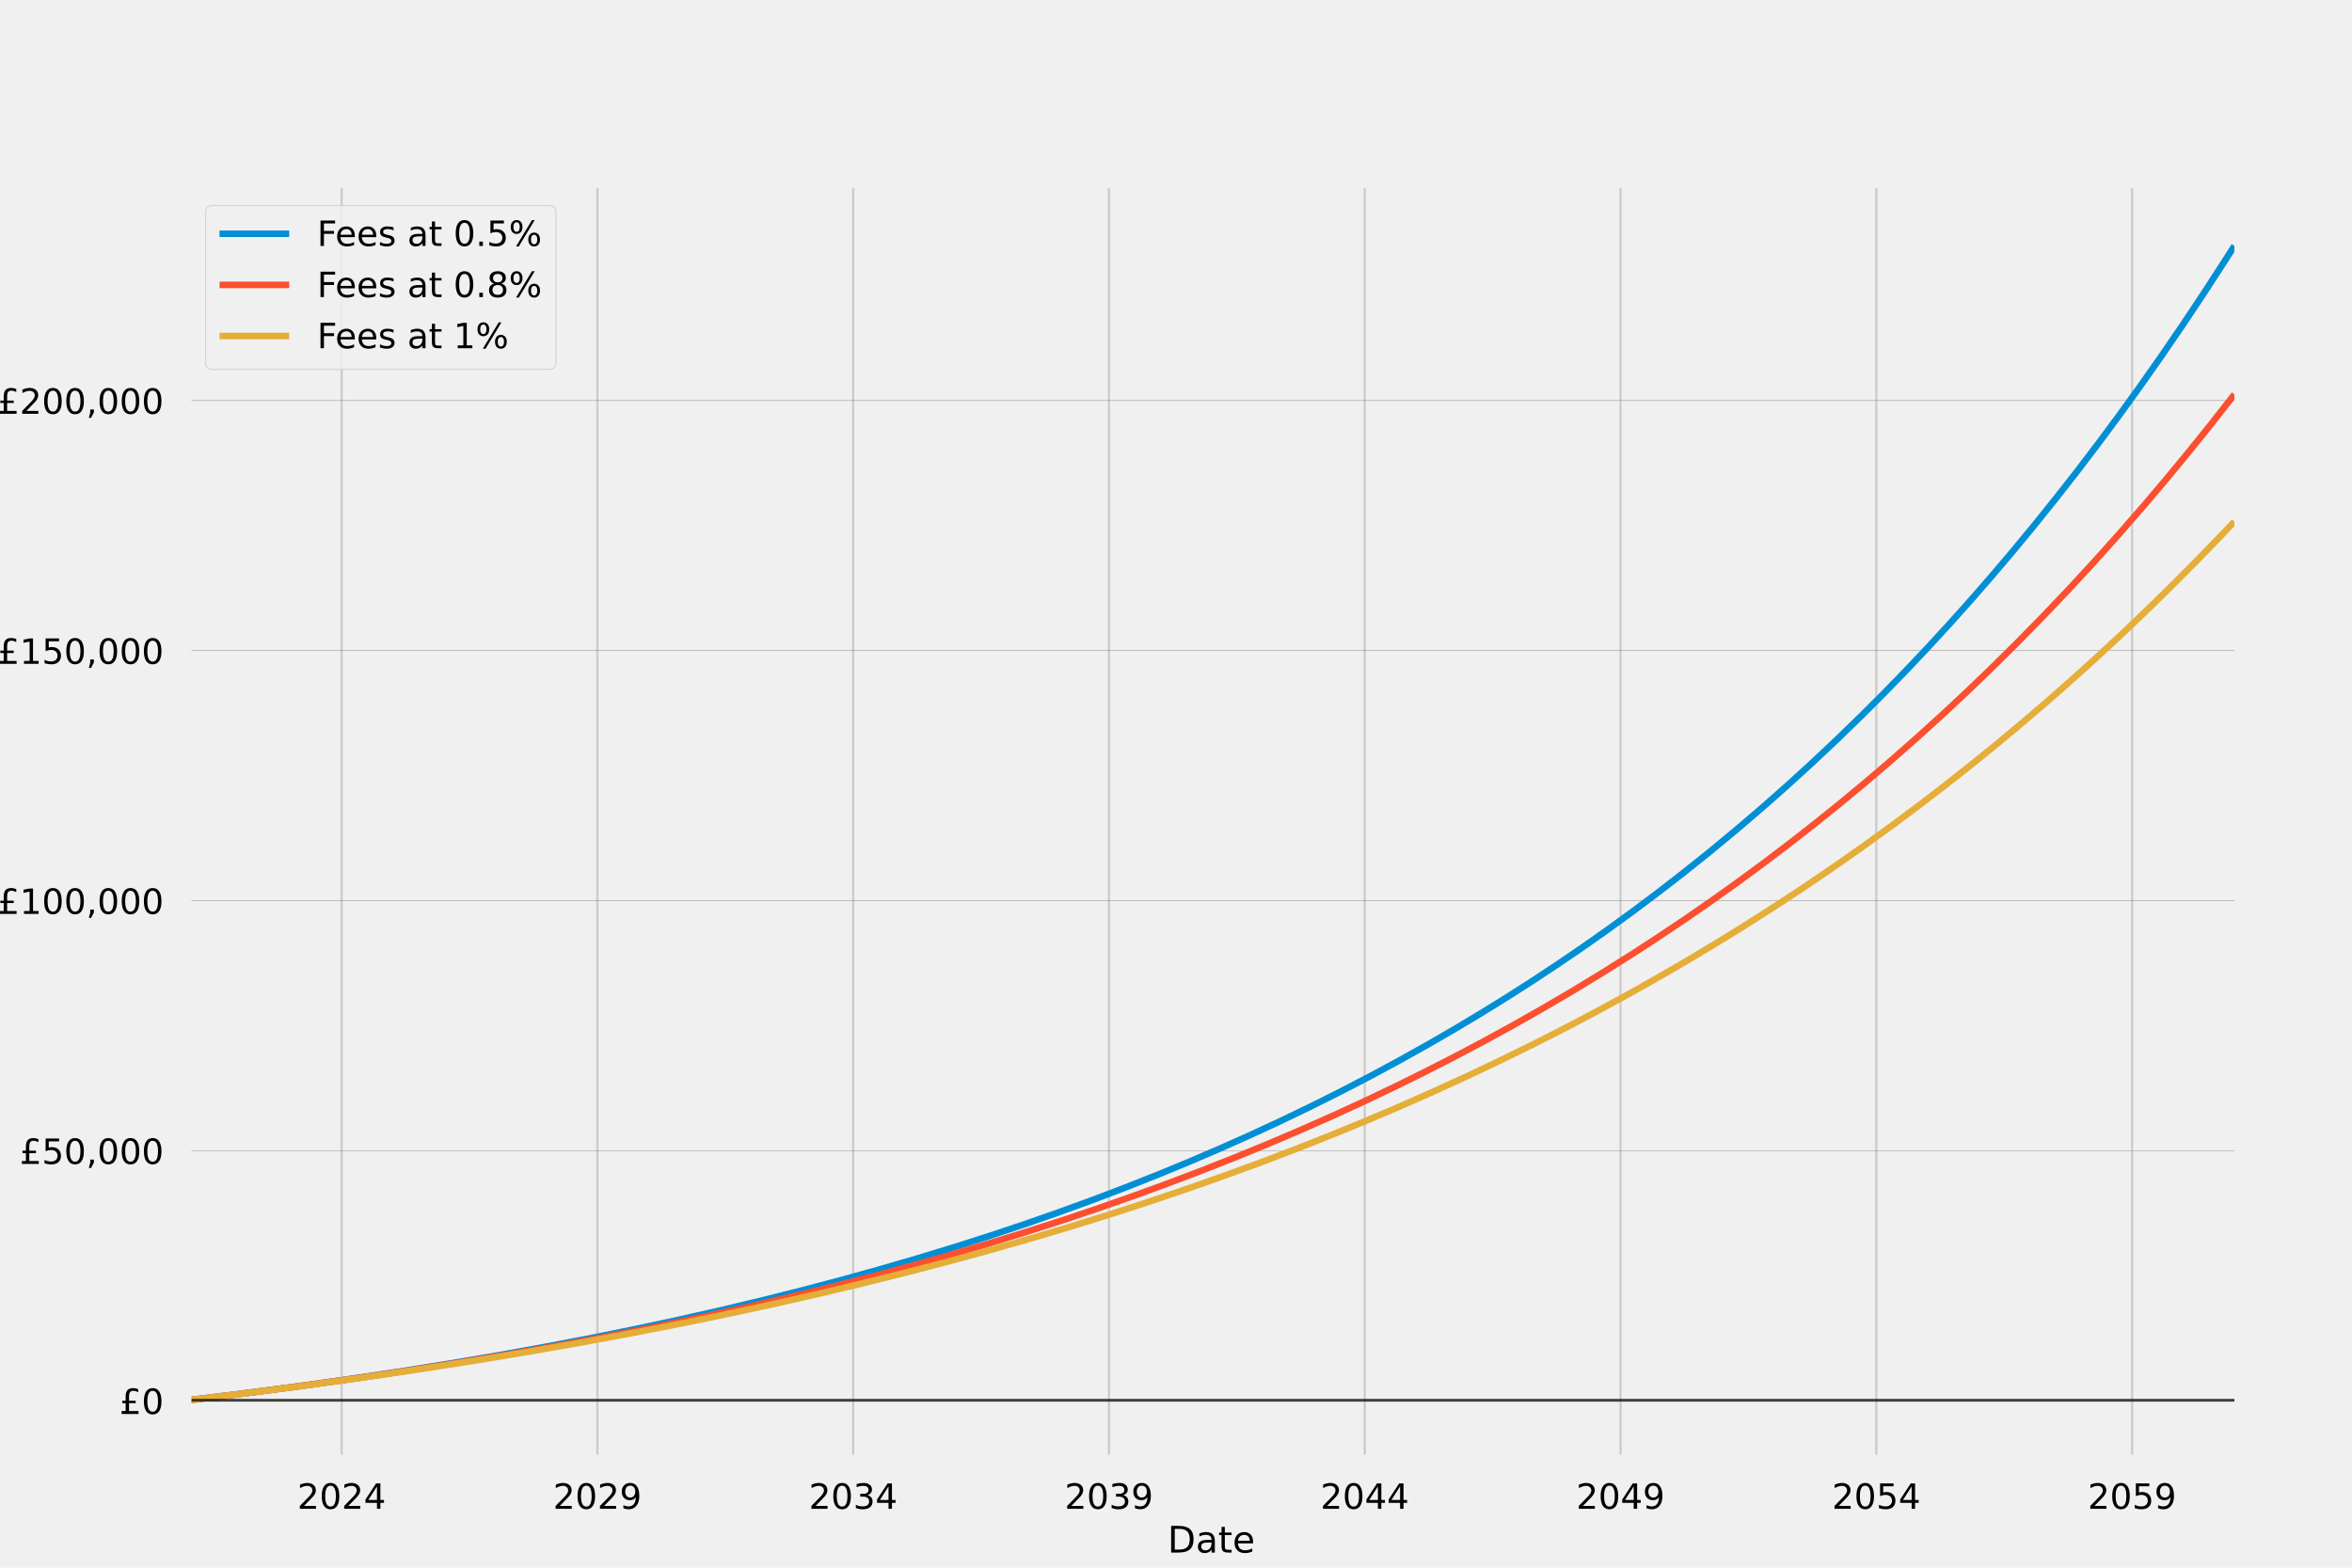 <?xml version="1.0" encoding="utf-8" standalone="no"?>
<!DOCTYPE svg PUBLIC "-//W3C//DTD SVG 1.1//EN"
  "http://www.w3.org/Graphics/SVG/1.1/DTD/svg11.dtd">
<!-- Created with matplotlib (https://matplotlib.org/) -->
<svg height="720pt" version="1.1" viewBox="0 0 1080 720" width="1080pt" xmlns="http://www.w3.org/2000/svg" xmlns:xlink="http://www.w3.org/1999/xlink">
 <defs>
  <style type="text/css">*{stroke-linecap:butt;stroke-linejoin:round;}</style>
 </defs>
 <g id="figure_1">
  <g id="patch_1">
   <path d="M 0 720 
L 1080 720 
L 1080 0 
L 0 0 
z
" style="fill:#f0f0f0;"/>
  </g>
  <g id="axes_1">
   <g id="patch_2">
    <path d="M 86.4 669.6 
L 1026 669.6 
L 1026 86.4 
L 86.4 86.4 
z
" style="fill:#f0f0f0;"/>
   </g>
   <g id="matplotlib.axis_1">
    <g id="xtick_1">
     <g id="line2d_1">
      <path clip-path="url(#pf864009aa3)" d="M 156.87 669.6 
L 156.87 86.4 
" style="fill:none;stroke:#cbcbcb;"/>
     </g>
     <g id="line2d_2"/>
     <g id="text_1">
      <!-- 2024 -->
      <g transform="translate(136.51 692.957)scale(0.16 -0.16)">
       <defs>
        <path d="M 19.188 8.297 
L 53.609 8.297 
L 53.609 0 
L 7.328 0 
L 7.328 8.297 
Q 12.938 14.109 22.625 23.891 
Q 32.328 33.688 34.812 36.531 
Q 39.547 41.844 41.422 45.531 
Q 43.312 49.219 43.312 52.781 
Q 43.312 58.594 39.234 62.25 
Q 35.156 65.922 28.609 65.922 
Q 23.969 65.922 18.812 64.312 
Q 13.672 62.703 7.812 59.422 
L 7.812 69.391 
Q 13.766 71.781 18.938 73 
Q 24.125 74.219 28.422 74.219 
Q 39.75 74.219 46.484 68.547 
Q 53.219 62.891 53.219 53.422 
Q 53.219 48.922 51.531 44.891 
Q 49.859 40.875 45.406 35.406 
Q 44.188 33.984 37.641 27.219 
Q 31.109 20.453 19.188 8.297 
z
" id="DejaVuSans-50"/>
        <path d="M 31.781 66.406 
Q 24.172 66.406 20.328 58.906 
Q 16.5 51.422 16.5 36.375 
Q 16.5 21.391 20.328 13.891 
Q 24.172 6.391 31.781 6.391 
Q 39.453 6.391 43.281 13.891 
Q 47.125 21.391 47.125 36.375 
Q 47.125 51.422 43.281 58.906 
Q 39.453 66.406 31.781 66.406 
z
M 31.781 74.219 
Q 44.047 74.219 50.516 64.516 
Q 56.984 54.828 56.984 36.375 
Q 56.984 17.969 50.516 8.266 
Q 44.047 -1.422 31.781 -1.422 
Q 19.531 -1.422 13.062 8.266 
Q 6.594 17.969 6.594 36.375 
Q 6.594 54.828 13.062 64.516 
Q 19.531 74.219 31.781 74.219 
z
" id="DejaVuSans-48"/>
        <path d="M 37.797 64.312 
L 12.891 25.391 
L 37.797 25.391 
z
M 35.203 72.906 
L 47.609 72.906 
L 47.609 25.391 
L 58.016 25.391 
L 58.016 17.188 
L 47.609 17.188 
L 47.609 0 
L 37.797 0 
L 37.797 17.188 
L 4.891 17.188 
L 4.891 26.703 
z
" id="DejaVuSans-52"/>
       </defs>
       <use xlink:href="#DejaVuSans-50"/>
       <use x="63.623" xlink:href="#DejaVuSans-48"/>
       <use x="127.246" xlink:href="#DejaVuSans-50"/>
       <use x="190.869" xlink:href="#DejaVuSans-52"/>
      </g>
     </g>
    </g>
    <g id="xtick_2">
     <g id="line2d_3">
      <path clip-path="url(#pf864009aa3)" d="M 274.32 669.6 
L 274.32 86.4 
" style="fill:none;stroke:#cbcbcb;"/>
     </g>
     <g id="line2d_4"/>
     <g id="text_2">
      <!-- 2029 -->
      <g transform="translate(253.96 692.957)scale(0.16 -0.16)">
       <defs>
        <path d="M 10.984 1.516 
L 10.984 10.5 
Q 14.703 8.734 18.5 7.812 
Q 22.312 6.891 25.984 6.891 
Q 35.75 6.891 40.891 13.453 
Q 46.047 20.016 46.781 33.406 
Q 43.953 29.203 39.594 26.953 
Q 35.25 24.703 29.984 24.703 
Q 19.047 24.703 12.672 31.312 
Q 6.297 37.938 6.297 49.422 
Q 6.297 60.641 12.938 67.422 
Q 19.578 74.219 30.609 74.219 
Q 43.266 74.219 49.922 64.516 
Q 56.594 54.828 56.594 36.375 
Q 56.594 19.141 48.406 8.859 
Q 40.234 -1.422 26.422 -1.422 
Q 22.703 -1.422 18.891 -0.688 
Q 15.094 0.047 10.984 1.516 
z
M 30.609 32.422 
Q 37.25 32.422 41.125 36.953 
Q 45.016 41.5 45.016 49.422 
Q 45.016 57.281 41.125 61.844 
Q 37.25 66.406 30.609 66.406 
Q 23.969 66.406 20.094 61.844 
Q 16.219 57.281 16.219 49.422 
Q 16.219 41.5 20.094 36.953 
Q 23.969 32.422 30.609 32.422 
z
" id="DejaVuSans-57"/>
       </defs>
       <use xlink:href="#DejaVuSans-50"/>
       <use x="63.623" xlink:href="#DejaVuSans-48"/>
       <use x="127.246" xlink:href="#DejaVuSans-50"/>
       <use x="190.869" xlink:href="#DejaVuSans-57"/>
      </g>
     </g>
    </g>
    <g id="xtick_3">
     <g id="line2d_5">
      <path clip-path="url(#pf864009aa3)" d="M 391.77 669.6 
L 391.77 86.4 
" style="fill:none;stroke:#cbcbcb;"/>
     </g>
     <g id="line2d_6"/>
     <g id="text_3">
      <!-- 2034 -->
      <g transform="translate(371.41 692.957)scale(0.16 -0.16)">
       <defs>
        <path d="M 40.578 39.312 
Q 47.656 37.797 51.625 33 
Q 55.609 28.219 55.609 21.188 
Q 55.609 10.406 48.188 4.484 
Q 40.766 -1.422 27.094 -1.422 
Q 22.516 -1.422 17.656 -0.516 
Q 12.797 0.391 7.625 2.203 
L 7.625 11.719 
Q 11.719 9.328 16.594 8.109 
Q 21.484 6.891 26.812 6.891 
Q 36.078 6.891 40.938 10.547 
Q 45.797 14.203 45.797 21.188 
Q 45.797 27.641 41.281 31.266 
Q 36.766 34.906 28.719 34.906 
L 20.219 34.906 
L 20.219 43.016 
L 29.109 43.016 
Q 36.375 43.016 40.234 45.922 
Q 44.094 48.828 44.094 54.297 
Q 44.094 59.906 40.109 62.906 
Q 36.141 65.922 28.719 65.922 
Q 24.656 65.922 20.016 65.031 
Q 15.375 64.156 9.812 62.312 
L 9.812 71.094 
Q 15.438 72.656 20.344 73.438 
Q 25.25 74.219 29.594 74.219 
Q 40.828 74.219 47.359 69.109 
Q 53.906 64.016 53.906 55.328 
Q 53.906 49.266 50.438 45.094 
Q 46.969 40.922 40.578 39.312 
z
" id="DejaVuSans-51"/>
       </defs>
       <use xlink:href="#DejaVuSans-50"/>
       <use x="63.623" xlink:href="#DejaVuSans-48"/>
       <use x="127.246" xlink:href="#DejaVuSans-51"/>
       <use x="190.869" xlink:href="#DejaVuSans-52"/>
      </g>
     </g>
    </g>
    <g id="xtick_4">
     <g id="line2d_7">
      <path clip-path="url(#pf864009aa3)" d="M 509.22 669.6 
L 509.22 86.4 
" style="fill:none;stroke:#cbcbcb;"/>
     </g>
     <g id="line2d_8"/>
     <g id="text_4">
      <!-- 2039 -->
      <g transform="translate(488.86 692.957)scale(0.16 -0.16)">
       <use xlink:href="#DejaVuSans-50"/>
       <use x="63.623" xlink:href="#DejaVuSans-48"/>
       <use x="127.246" xlink:href="#DejaVuSans-51"/>
       <use x="190.869" xlink:href="#DejaVuSans-57"/>
      </g>
     </g>
    </g>
    <g id="xtick_5">
     <g id="line2d_9">
      <path clip-path="url(#pf864009aa3)" d="M 626.67 669.6 
L 626.67 86.4 
" style="fill:none;stroke:#cbcbcb;"/>
     </g>
     <g id="line2d_10"/>
     <g id="text_5">
      <!-- 2044 -->
      <g transform="translate(606.31 692.957)scale(0.16 -0.16)">
       <use xlink:href="#DejaVuSans-50"/>
       <use x="63.623" xlink:href="#DejaVuSans-48"/>
       <use x="127.246" xlink:href="#DejaVuSans-52"/>
       <use x="190.869" xlink:href="#DejaVuSans-52"/>
      </g>
     </g>
    </g>
    <g id="xtick_6">
     <g id="line2d_11">
      <path clip-path="url(#pf864009aa3)" d="M 744.12 669.6 
L 744.12 86.4 
" style="fill:none;stroke:#cbcbcb;"/>
     </g>
     <g id="line2d_12"/>
     <g id="text_6">
      <!-- 2049 -->
      <g transform="translate(723.76 692.957)scale(0.16 -0.16)">
       <use xlink:href="#DejaVuSans-50"/>
       <use x="63.623" xlink:href="#DejaVuSans-48"/>
       <use x="127.246" xlink:href="#DejaVuSans-52"/>
       <use x="190.869" xlink:href="#DejaVuSans-57"/>
      </g>
     </g>
    </g>
    <g id="xtick_7">
     <g id="line2d_13">
      <path clip-path="url(#pf864009aa3)" d="M 861.57 669.6 
L 861.57 86.4 
" style="fill:none;stroke:#cbcbcb;"/>
     </g>
     <g id="line2d_14"/>
     <g id="text_7">
      <!-- 2054 -->
      <g transform="translate(841.21 692.957)scale(0.16 -0.16)">
       <defs>
        <path d="M 10.797 72.906 
L 49.516 72.906 
L 49.516 64.594 
L 19.828 64.594 
L 19.828 46.734 
Q 21.969 47.469 24.109 47.828 
Q 26.266 48.188 28.422 48.188 
Q 40.625 48.188 47.75 41.5 
Q 54.891 34.812 54.891 23.391 
Q 54.891 11.625 47.562 5.094 
Q 40.234 -1.422 26.906 -1.422 
Q 22.312 -1.422 17.547 -0.641 
Q 12.797 0.141 7.719 1.703 
L 7.719 11.625 
Q 12.109 9.234 16.797 8.062 
Q 21.484 6.891 26.703 6.891 
Q 35.156 6.891 40.078 11.328 
Q 45.016 15.766 45.016 23.391 
Q 45.016 31 40.078 35.438 
Q 35.156 39.891 26.703 39.891 
Q 22.75 39.891 18.812 39.016 
Q 14.891 38.141 10.797 36.281 
z
" id="DejaVuSans-53"/>
       </defs>
       <use xlink:href="#DejaVuSans-50"/>
       <use x="63.623" xlink:href="#DejaVuSans-48"/>
       <use x="127.246" xlink:href="#DejaVuSans-53"/>
       <use x="190.869" xlink:href="#DejaVuSans-52"/>
      </g>
     </g>
    </g>
    <g id="xtick_8">
     <g id="line2d_15">
      <path clip-path="url(#pf864009aa3)" d="M 979.02 669.6 
L 979.02 86.4 
" style="fill:none;stroke:#cbcbcb;"/>
     </g>
     <g id="line2d_16"/>
     <g id="text_8">
      <!-- 2059 -->
      <g transform="translate(958.66 692.957)scale(0.16 -0.16)">
       <use xlink:href="#DejaVuSans-50"/>
       <use x="63.623" xlink:href="#DejaVuSans-48"/>
       <use x="127.246" xlink:href="#DejaVuSans-53"/>
       <use x="190.869" xlink:href="#DejaVuSans-57"/>
      </g>
     </g>
    </g>
    <g id="xtick_9">
     <g id="line2d_17"/>
    </g>
    <g id="xtick_10">
     <g id="line2d_18"/>
    </g>
    <g id="xtick_11">
     <g id="line2d_19"/>
    </g>
    <g id="xtick_12">
     <g id="line2d_20"/>
    </g>
    <g id="xtick_13">
     <g id="line2d_21"/>
    </g>
    <g id="xtick_14">
     <g id="line2d_22"/>
    </g>
    <g id="xtick_15">
     <g id="line2d_23"/>
    </g>
    <g id="xtick_16">
     <g id="line2d_24"/>
    </g>
    <g id="xtick_17">
     <g id="line2d_25"/>
    </g>
    <g id="xtick_18">
     <g id="line2d_26"/>
    </g>
    <g id="xtick_19">
     <g id="line2d_27"/>
    </g>
    <g id="xtick_20">
     <g id="line2d_28"/>
    </g>
    <g id="xtick_21">
     <g id="line2d_29"/>
    </g>
    <g id="xtick_22">
     <g id="line2d_30"/>
    </g>
    <g id="xtick_23">
     <g id="line2d_31"/>
    </g>
    <g id="xtick_24">
     <g id="line2d_32"/>
    </g>
    <g id="xtick_25">
     <g id="line2d_33"/>
    </g>
    <g id="xtick_26">
     <g id="line2d_34"/>
    </g>
    <g id="xtick_27">
     <g id="line2d_35"/>
    </g>
    <g id="xtick_28">
     <g id="line2d_36"/>
    </g>
    <g id="xtick_29">
     <g id="line2d_37"/>
    </g>
    <g id="xtick_30">
     <g id="line2d_38"/>
    </g>
    <g id="xtick_31">
     <g id="line2d_39"/>
    </g>
    <g id="xtick_32">
     <g id="line2d_40"/>
    </g>
    <g id="xtick_33">
     <g id="line2d_41"/>
    </g>
    <g id="xtick_34">
     <g id="line2d_42"/>
    </g>
    <g id="xtick_35">
     <g id="line2d_43"/>
    </g>
    <g id="xtick_36">
     <g id="line2d_44"/>
    </g>
    <g id="xtick_37">
     <g id="line2d_45"/>
    </g>
    <g id="xtick_38">
     <g id="line2d_46"/>
    </g>
    <g id="xtick_39">
     <g id="line2d_47"/>
    </g>
    <g id="xtick_40">
     <g id="line2d_48"/>
    </g>
    <g id="xtick_41">
     <g id="line2d_49"/>
    </g>
    <g id="text_9">
     <!-- Date -->
     <g transform="translate(536.123 713.05)scale(0.168 -0.168)">
      <defs>
       <path d="M 19.672 64.797 
L 19.672 8.109 
L 31.594 8.109 
Q 46.688 8.109 53.688 14.938 
Q 60.688 21.781 60.688 36.531 
Q 60.688 51.172 53.688 57.984 
Q 46.688 64.797 31.594 64.797 
z
M 9.812 72.906 
L 30.078 72.906 
Q 51.266 72.906 61.172 64.094 
Q 71.094 55.281 71.094 36.531 
Q 71.094 17.672 61.125 8.828 
Q 51.172 0 30.078 0 
L 9.812 0 
z
" id="DejaVuSans-68"/>
       <path d="M 34.281 27.484 
Q 23.391 27.484 19.188 25 
Q 14.984 22.516 14.984 16.5 
Q 14.984 11.719 18.141 8.906 
Q 21.297 6.109 26.703 6.109 
Q 34.188 6.109 38.703 11.406 
Q 43.219 16.703 43.219 25.484 
L 43.219 27.484 
z
M 52.203 31.203 
L 52.203 0 
L 43.219 0 
L 43.219 8.297 
Q 40.141 3.328 35.547 0.953 
Q 30.953 -1.422 24.312 -1.422 
Q 15.922 -1.422 10.953 3.297 
Q 6 8.016 6 15.922 
Q 6 25.141 12.172 29.828 
Q 18.359 34.516 30.609 34.516 
L 43.219 34.516 
L 43.219 35.406 
Q 43.219 41.609 39.141 45 
Q 35.062 48.391 27.688 48.391 
Q 23 48.391 18.547 47.266 
Q 14.109 46.141 10.016 43.891 
L 10.016 52.203 
Q 14.938 54.109 19.578 55.047 
Q 24.219 56 28.609 56 
Q 40.484 56 46.344 49.844 
Q 52.203 43.703 52.203 31.203 
z
" id="DejaVuSans-97"/>
       <path d="M 18.312 70.219 
L 18.312 54.688 
L 36.812 54.688 
L 36.812 47.703 
L 18.312 47.703 
L 18.312 18.016 
Q 18.312 11.328 20.141 9.422 
Q 21.969 7.516 27.594 7.516 
L 36.812 7.516 
L 36.812 0 
L 27.594 0 
Q 17.188 0 13.234 3.875 
Q 9.281 7.766 9.281 18.016 
L 9.281 47.703 
L 2.688 47.703 
L 2.688 54.688 
L 9.281 54.688 
L 9.281 70.219 
z
" id="DejaVuSans-116"/>
       <path d="M 56.203 29.594 
L 56.203 25.203 
L 14.891 25.203 
Q 15.484 15.922 20.484 11.062 
Q 25.484 6.203 34.422 6.203 
Q 39.594 6.203 44.453 7.469 
Q 49.312 8.734 54.109 11.281 
L 54.109 2.781 
Q 49.266 0.734 44.188 -0.344 
Q 39.109 -1.422 33.891 -1.422 
Q 20.797 -1.422 13.156 6.188 
Q 5.516 13.812 5.516 26.812 
Q 5.516 40.234 12.766 48.109 
Q 20.016 56 32.328 56 
Q 43.359 56 49.781 48.891 
Q 56.203 41.797 56.203 29.594 
z
M 47.219 32.234 
Q 47.125 39.594 43.094 43.984 
Q 39.062 48.391 32.422 48.391 
Q 24.906 48.391 20.391 44.141 
Q 15.875 39.891 15.188 32.172 
z
" id="DejaVuSans-101"/>
      </defs>
      <use xlink:href="#DejaVuSans-68"/>
      <use x="77.002" xlink:href="#DejaVuSans-97"/>
      <use x="138.281" xlink:href="#DejaVuSans-116"/>
      <use x="177.49" xlink:href="#DejaVuSans-101"/>
     </g>
    </g>
   </g>
   <g id="matplotlib.axis_2">
    <g id="ytick_1">
     <g id="line2d_50">
      <path clip-path="url(#pf864009aa3)" d="M 86.4 643.321 
L 1026 643.321 
" style="fill:none;stroke:#808080;stroke-width:0.2;"/>
     </g>
     <g id="line2d_51"/>
     <g id="text_10">
      <!-- £0 -->
      <g transform="translate(54.84 649.399)scale(0.16 -0.16)">
       <defs>
        <path d="M 53.812 71.297 
L 53.812 62.406 
Q 50.094 64.406 46.766 65.406 
Q 43.453 66.406 40.484 66.406 
Q 33.25 66.406 30.422 62.625 
Q 27.594 58.844 27.594 48.484 
L 27.594 37.984 
L 46.688 37.984 
L 46.688 31 
L 27.594 31 
L 27.594 8.297 
L 54.781 8.297 
L 54.781 0 
L 6.297 0 
L 6.297 8.297 
L 17.828 8.297 
L 17.828 31 
L 8.109 31 
L 8.109 37.984 
L 17.828 37.984 
L 17.828 49.609 
Q 17.828 62.359 23.047 68.281 
Q 28.266 74.219 39.594 74.219 
Q 42.578 74.219 46.266 73.453 
Q 49.953 72.703 53.812 71.297 
z
" id="DejaVuSans-163"/>
       </defs>
       <use xlink:href="#DejaVuSans-163"/>
       <use x="63.623" xlink:href="#DejaVuSans-48"/>
      </g>
     </g>
    </g>
    <g id="ytick_2">
     <g id="line2d_52">
      <path clip-path="url(#pf864009aa3)" d="M 86.4 528.481 
L 1026 528.481 
" style="fill:none;stroke:#808080;stroke-width:0.2;"/>
     </g>
     <g id="line2d_53"/>
     <g id="text_11">
      <!-- £50,000 -->
      <g transform="translate(9.035 534.56)scale(0.16 -0.16)">
       <defs>
        <path d="M 11.719 12.406 
L 22.016 12.406 
L 22.016 4 
L 14.016 -11.625 
L 7.719 -11.625 
L 11.719 4 
z
" id="DejaVuSans-44"/>
       </defs>
       <use xlink:href="#DejaVuSans-163"/>
       <use x="63.623" xlink:href="#DejaVuSans-53"/>
       <use x="127.246" xlink:href="#DejaVuSans-48"/>
       <use x="190.869" xlink:href="#DejaVuSans-44"/>
       <use x="222.656" xlink:href="#DejaVuSans-48"/>
       <use x="286.279" xlink:href="#DejaVuSans-48"/>
       <use x="349.902" xlink:href="#DejaVuSans-48"/>
      </g>
     </g>
    </g>
    <g id="ytick_3">
     <g id="line2d_54">
      <path clip-path="url(#pf864009aa3)" d="M 86.4 413.641 
L 1026 413.641 
" style="fill:none;stroke:#808080;stroke-width:0.2;"/>
     </g>
     <g id="line2d_55"/>
     <g id="text_12">
      <!-- £100,000 -->
      <g transform="translate(-1.145 419.72)scale(0.16 -0.16)">
       <defs>
        <path d="M 12.406 8.297 
L 28.516 8.297 
L 28.516 63.922 
L 10.984 60.406 
L 10.984 69.391 
L 28.422 72.906 
L 38.281 72.906 
L 38.281 8.297 
L 54.391 8.297 
L 54.391 0 
L 12.406 0 
z
" id="DejaVuSans-49"/>
       </defs>
       <use xlink:href="#DejaVuSans-163"/>
       <use x="63.623" xlink:href="#DejaVuSans-49"/>
       <use x="127.246" xlink:href="#DejaVuSans-48"/>
       <use x="190.869" xlink:href="#DejaVuSans-48"/>
       <use x="254.492" xlink:href="#DejaVuSans-44"/>
       <use x="286.279" xlink:href="#DejaVuSans-48"/>
       <use x="349.902" xlink:href="#DejaVuSans-48"/>
       <use x="413.525" xlink:href="#DejaVuSans-48"/>
      </g>
     </g>
    </g>
    <g id="ytick_4">
     <g id="line2d_56">
      <path clip-path="url(#pf864009aa3)" d="M 86.4 298.802 
L 1026 298.802 
" style="fill:none;stroke:#808080;stroke-width:0.2;"/>
     </g>
     <g id="line2d_57"/>
     <g id="text_13">
      <!-- £150,000 -->
      <g transform="translate(-1.145 304.881)scale(0.16 -0.16)">
       <use xlink:href="#DejaVuSans-163"/>
       <use x="63.623" xlink:href="#DejaVuSans-49"/>
       <use x="127.246" xlink:href="#DejaVuSans-53"/>
       <use x="190.869" xlink:href="#DejaVuSans-48"/>
       <use x="254.492" xlink:href="#DejaVuSans-44"/>
       <use x="286.279" xlink:href="#DejaVuSans-48"/>
       <use x="349.902" xlink:href="#DejaVuSans-48"/>
       <use x="413.525" xlink:href="#DejaVuSans-48"/>
      </g>
     </g>
    </g>
    <g id="ytick_5">
     <g id="line2d_58">
      <path clip-path="url(#pf864009aa3)" d="M 86.4 183.962 
L 1026 183.962 
" style="fill:none;stroke:#808080;stroke-width:0.2;"/>
     </g>
     <g id="line2d_59"/>
     <g id="text_14">
      <!-- £200,000 -->
      <g transform="translate(-1.145 190.041)scale(0.16 -0.16)">
       <use xlink:href="#DejaVuSans-163"/>
       <use x="63.623" xlink:href="#DejaVuSans-50"/>
       <use x="127.246" xlink:href="#DejaVuSans-48"/>
       <use x="190.869" xlink:href="#DejaVuSans-48"/>
       <use x="254.492" xlink:href="#DejaVuSans-44"/>
       <use x="286.279" xlink:href="#DejaVuSans-48"/>
       <use x="349.902" xlink:href="#DejaVuSans-48"/>
       <use x="413.525" xlink:href="#DejaVuSans-48"/>
      </g>
     </g>
    </g>
    <g id="text_15">
     <!-- Account Value -->
     <g transform="translate(-8.639 437.654)rotate(-90)scale(0.168 -0.168)">
      <defs>
       <path d="M 34.188 63.188 
L 20.797 26.906 
L 47.609 26.906 
z
M 28.609 72.906 
L 39.797 72.906 
L 67.578 0 
L 57.328 0 
L 50.688 18.703 
L 17.828 18.703 
L 11.188 0 
L 0.781 0 
z
" id="DejaVuSans-65"/>
       <path d="M 48.781 52.594 
L 48.781 44.188 
Q 44.969 46.297 41.141 47.344 
Q 37.312 48.391 33.406 48.391 
Q 24.656 48.391 19.812 42.844 
Q 14.984 37.312 14.984 27.297 
Q 14.984 17.281 19.812 11.734 
Q 24.656 6.203 33.406 6.203 
Q 37.312 6.203 41.141 7.25 
Q 44.969 8.297 48.781 10.406 
L 48.781 2.094 
Q 45.016 0.344 40.984 -0.531 
Q 36.969 -1.422 32.422 -1.422 
Q 20.062 -1.422 12.781 6.344 
Q 5.516 14.109 5.516 27.297 
Q 5.516 40.672 12.859 48.328 
Q 20.219 56 33.016 56 
Q 37.156 56 41.109 55.141 
Q 45.062 54.297 48.781 52.594 
z
" id="DejaVuSans-99"/>
       <path d="M 30.609 48.391 
Q 23.391 48.391 19.188 42.75 
Q 14.984 37.109 14.984 27.297 
Q 14.984 17.484 19.156 11.844 
Q 23.344 6.203 30.609 6.203 
Q 37.797 6.203 41.984 11.859 
Q 46.188 17.531 46.188 27.297 
Q 46.188 37.016 41.984 42.703 
Q 37.797 48.391 30.609 48.391 
z
M 30.609 56 
Q 42.328 56 49.016 48.375 
Q 55.719 40.766 55.719 27.297 
Q 55.719 13.875 49.016 6.219 
Q 42.328 -1.422 30.609 -1.422 
Q 18.844 -1.422 12.172 6.219 
Q 5.516 13.875 5.516 27.297 
Q 5.516 40.766 12.172 48.375 
Q 18.844 56 30.609 56 
z
" id="DejaVuSans-111"/>
       <path d="M 8.5 21.578 
L 8.5 54.688 
L 17.484 54.688 
L 17.484 21.922 
Q 17.484 14.156 20.5 10.266 
Q 23.531 6.391 29.594 6.391 
Q 36.859 6.391 41.078 11.031 
Q 45.312 15.672 45.312 23.688 
L 45.312 54.688 
L 54.297 54.688 
L 54.297 0 
L 45.312 0 
L 45.312 8.406 
Q 42.047 3.422 37.719 1 
Q 33.406 -1.422 27.688 -1.422 
Q 18.266 -1.422 13.375 4.438 
Q 8.5 10.297 8.5 21.578 
z
M 31.109 56 
z
" id="DejaVuSans-117"/>
       <path d="M 54.891 33.016 
L 54.891 0 
L 45.906 0 
L 45.906 32.719 
Q 45.906 40.484 42.875 44.328 
Q 39.844 48.188 33.797 48.188 
Q 26.516 48.188 22.312 43.547 
Q 18.109 38.922 18.109 30.906 
L 18.109 0 
L 9.078 0 
L 9.078 54.688 
L 18.109 54.688 
L 18.109 46.188 
Q 21.344 51.125 25.703 53.562 
Q 30.078 56 35.797 56 
Q 45.219 56 50.047 50.172 
Q 54.891 44.344 54.891 33.016 
z
" id="DejaVuSans-110"/>
       <path id="DejaVuSans-32"/>
       <path d="M 28.609 0 
L 0.781 72.906 
L 11.078 72.906 
L 34.188 11.531 
L 57.328 72.906 
L 67.578 72.906 
L 39.797 0 
z
" id="DejaVuSans-86"/>
       <path d="M 9.422 75.984 
L 18.406 75.984 
L 18.406 0 
L 9.422 0 
z
" id="DejaVuSans-108"/>
      </defs>
      <use xlink:href="#DejaVuSans-65"/>
      <use x="66.658" xlink:href="#DejaVuSans-99"/>
      <use x="121.639" xlink:href="#DejaVuSans-99"/>
      <use x="176.619" xlink:href="#DejaVuSans-111"/>
      <use x="237.801" xlink:href="#DejaVuSans-117"/>
      <use x="301.18" xlink:href="#DejaVuSans-110"/>
      <use x="364.559" xlink:href="#DejaVuSans-116"/>
      <use x="403.768" xlink:href="#DejaVuSans-32"/>
      <use x="435.555" xlink:href="#DejaVuSans-86"/>
      <use x="496.213" xlink:href="#DejaVuSans-97"/>
      <use x="557.492" xlink:href="#DejaVuSans-108"/>
      <use x="585.275" xlink:href="#DejaVuSans-117"/>
      <use x="648.654" xlink:href="#DejaVuSans-101"/>
     </g>
    </g>
   </g>
   <g id="line2d_60">
    <path clip-path="url(#pf864009aa3)" d="M 86.4 643.091 
L 111.847 639.973 
L 137.295 636.628 
L 160.785 633.324 
L 184.275 629.8 
L 207.765 626.039 
L 229.298 622.371 
L 250.83 618.478 
L 272.363 614.347 
L 291.938 610.372 
L 311.512 606.177 
L 331.087 601.749 
L 350.663 597.075 
L 368.28 592.648 
L 385.897 587.999 
L 403.515 583.119 
L 421.132 577.996 
L 438.75 572.618 
L 454.41 567.612 
L 470.07 562.386 
L 485.73 556.929 
L 501.39 551.231 
L 517.05 545.281 
L 532.71 539.068 
L 546.413 533.408 
L 560.115 527.529 
L 573.817 521.423 
L 587.52 515.083 
L 601.222 508.498 
L 614.925 501.659 
L 628.628 494.556 
L 642.33 487.18 
L 656.033 479.52 
L 667.778 472.719 
L 679.523 465.695 
L 691.268 458.439 
L 703.013 450.944 
L 714.758 443.202 
L 726.503 435.205 
L 738.247 426.944 
L 749.992 418.412 
L 761.737 409.598 
L 773.482 400.494 
L 785.227 391.09 
L 796.972 381.376 
L 808.717 371.342 
L 820.462 360.978 
L 832.207 350.272 
L 843.952 339.214 
L 855.697 327.791 
L 865.485 317.985 
L 875.273 307.911 
L 885.06 297.561 
L 894.847 286.927 
L 904.635 276.003 
L 914.423 264.779 
L 924.21 253.248 
L 933.997 241.401 
L 943.785 229.23 
L 953.572 216.726 
L 963.36 203.879 
L 973.148 190.681 
L 982.935 177.121 
L 992.722 163.19 
L 1002.51 148.878 
L 1012.298 134.174 
L 1022.085 119.067 
L 1026 112.909 
L 1026 112.909 
" style="fill:none;stroke:#008fd5;stroke-width:3;"/>
   </g>
   <g id="line2d_61">
    <path clip-path="url(#pf864009aa3)" d="M 86.4 643.091 
L 113.805 639.736 
L 139.252 636.403 
L 164.7 632.847 
L 188.19 629.354 
L 211.68 625.645 
L 235.17 621.707 
L 256.702 617.885 
L 278.235 613.847 
L 299.767 609.581 
L 321.3 605.075 
L 340.875 600.758 
L 360.45 596.22 
L 380.025 591.451 
L 399.6 586.437 
L 417.217 581.706 
L 434.835 576.758 
L 452.452 571.583 
L 470.07 566.17 
L 487.688 560.508 
L 503.348 555.258 
L 519.008 549.794 
L 534.668 544.107 
L 550.327 538.189 
L 565.987 532.03 
L 581.648 525.621 
L 597.308 518.95 
L 612.967 512.008 
L 626.67 505.703 
L 640.372 499.173 
L 654.075 492.411 
L 667.778 485.409 
L 681.48 478.159 
L 695.183 470.65 
L 708.885 462.875 
L 722.587 454.824 
L 736.29 446.487 
L 749.992 437.853 
L 761.737 430.209 
L 773.482 422.333 
L 785.227 414.217 
L 796.972 405.855 
L 808.717 397.239 
L 820.462 388.362 
L 832.207 379.214 
L 843.952 369.789 
L 855.697 360.077 
L 867.442 350.071 
L 879.188 339.76 
L 890.933 329.136 
L 902.678 318.19 
L 914.423 306.911 
L 926.168 295.289 
L 937.913 283.314 
L 949.658 270.976 
L 961.403 258.262 
L 973.148 245.163 
L 984.893 231.665 
L 994.68 220.105 
L 1004.467 208.252 
L 1014.255 196.101 
L 1024.043 183.642 
L 1026 181.113 
L 1026 181.113 
" style="fill:none;stroke:#fc4f30;stroke-width:3;"/>
   </g>
   <g id="line2d_62">
    <path clip-path="url(#pf864009aa3)" d="M 86.4 643.091 
L 113.805 639.747 
L 141.21 636.183 
L 168.615 632.383 
L 194.062 628.629 
L 219.51 624.646 
L 243 620.753 
L 266.49 616.641 
L 289.98 612.296 
L 311.512 608.098 
L 333.045 603.684 
L 354.577 599.043 
L 376.11 594.161 
L 395.685 589.506 
L 415.26 584.632 
L 434.835 579.531 
L 454.41 574.19 
L 473.985 568.6 
L 491.603 563.346 
L 509.22 557.871 
L 526.837 552.165 
L 544.455 546.221 
L 562.072 540.026 
L 579.69 533.571 
L 595.35 527.606 
L 611.01 521.419 
L 626.67 515.001 
L 642.33 508.344 
L 657.99 501.439 
L 673.65 494.277 
L 689.31 486.847 
L 704.97 479.141 
L 718.673 472.163 
L 732.375 464.959 
L 746.077 457.519 
L 759.78 449.838 
L 773.482 441.907 
L 787.185 433.718 
L 800.888 425.263 
L 814.59 416.532 
L 828.293 407.518 
L 841.995 398.21 
L 855.697 388.6 
L 869.4 378.677 
L 881.145 369.915 
L 892.89 360.909 
L 904.635 351.653 
L 916.38 342.139 
L 928.125 332.361 
L 939.87 322.31 
L 951.615 311.98 
L 963.36 301.363 
L 975.105 290.451 
L 986.85 279.234 
L 998.595 267.706 
L 1010.34 255.858 
L 1022.085 243.679 
L 1026 239.545 
L 1026 239.545 
" style="fill:none;stroke:#e5ae38;stroke-width:3;"/>
   </g>
   <g id="line2d_63">
    <path clip-path="url(#pf864009aa3)" d="M 86.4 643.091 
L 1026 643.091 
" style="fill:none;stroke:#000000;stroke-opacity:0.7;stroke-width:1.3;"/>
   </g>
   <g id="patch_3">
    <path d="M 86.4 669.6 
L 86.4 86.4 
" style="fill:none;stroke:#f0f0f0;stroke-linecap:square;stroke-linejoin:miter;stroke-width:3;"/>
   </g>
   <g id="patch_4">
    <path d="M 86.4 669.6 
L 1026 669.6 
" style="fill:none;stroke:#f0f0f0;stroke-linecap:square;stroke-linejoin:miter;stroke-width:3;"/>
   </g>
   <g id="legend_1">
    <g id="patch_5">
     <path d="M 97.6 169.655 
L 252.042 169.655 
Q 255.243 169.655 255.243 166.455 
L 255.243 97.6 
Q 255.243 94.4 252.042 94.4 
L 97.6 94.4 
Q 94.4 94.4 94.4 97.6 
L 94.4 166.455 
Q 94.4 169.655 97.6 169.655 
z
" style="fill:#f0f0f0;opacity:0.8;stroke:#cccccc;stroke-linejoin:miter;stroke-width:0.5;"/>
    </g>
    <g id="line2d_64">
     <path d="M 100.8 107.358 
L 132.8 107.358 
" style="fill:none;stroke:#008fd5;stroke-width:3;"/>
    </g>
    <g id="line2d_65"/>
    <g id="text_16">
     <!-- Fees at 0.5% -->
     <g transform="translate(145.6 112.957)scale(0.16 -0.16)">
      <defs>
       <path d="M 9.812 72.906 
L 51.703 72.906 
L 51.703 64.594 
L 19.672 64.594 
L 19.672 43.109 
L 48.578 43.109 
L 48.578 34.812 
L 19.672 34.812 
L 19.672 0 
L 9.812 0 
z
" id="DejaVuSans-70"/>
       <path d="M 44.281 53.078 
L 44.281 44.578 
Q 40.484 46.531 36.375 47.5 
Q 32.281 48.484 27.875 48.484 
Q 21.188 48.484 17.844 46.438 
Q 14.5 44.391 14.5 40.281 
Q 14.5 37.156 16.891 35.375 
Q 19.281 33.594 26.516 31.984 
L 29.594 31.297 
Q 39.156 29.25 43.188 25.516 
Q 47.219 21.781 47.219 15.094 
Q 47.219 7.469 41.188 3.016 
Q 35.156 -1.422 24.609 -1.422 
Q 20.219 -1.422 15.453 -0.562 
Q 10.688 0.297 5.422 2 
L 5.422 11.281 
Q 10.406 8.688 15.234 7.391 
Q 20.062 6.109 24.812 6.109 
Q 31.156 6.109 34.562 8.281 
Q 37.984 10.453 37.984 14.406 
Q 37.984 18.062 35.516 20.016 
Q 33.062 21.969 24.703 23.781 
L 21.578 24.516 
Q 13.234 26.266 9.516 29.906 
Q 5.812 33.547 5.812 39.891 
Q 5.812 47.609 11.281 51.797 
Q 16.75 56 26.812 56 
Q 31.781 56 36.172 55.266 
Q 40.578 54.547 44.281 53.078 
z
" id="DejaVuSans-115"/>
       <path d="M 10.688 12.406 
L 21 12.406 
L 21 0 
L 10.688 0 
z
" id="DejaVuSans-46"/>
       <path d="M 72.703 32.078 
Q 68.453 32.078 66.031 28.469 
Q 63.625 24.859 63.625 18.406 
Q 63.625 12.062 66.031 8.422 
Q 68.453 4.781 72.703 4.781 
Q 76.859 4.781 79.266 8.422 
Q 81.688 12.062 81.688 18.406 
Q 81.688 24.812 79.266 28.438 
Q 76.859 32.078 72.703 32.078 
z
M 72.703 38.281 
Q 80.422 38.281 84.953 32.906 
Q 89.5 27.547 89.5 18.406 
Q 89.5 9.281 84.938 3.922 
Q 80.375 -1.422 72.703 -1.422 
Q 64.891 -1.422 60.344 3.922 
Q 55.812 9.281 55.812 18.406 
Q 55.812 27.594 60.375 32.938 
Q 64.938 38.281 72.703 38.281 
z
M 22.312 68.016 
Q 18.109 68.016 15.688 64.375 
Q 13.281 60.75 13.281 54.391 
Q 13.281 47.953 15.672 44.328 
Q 18.062 40.719 22.312 40.719 
Q 26.562 40.719 28.969 44.328 
Q 31.391 47.953 31.391 54.391 
Q 31.391 60.688 28.953 64.344 
Q 26.516 68.016 22.312 68.016 
z
M 66.406 74.219 
L 74.219 74.219 
L 28.609 -1.422 
L 20.797 -1.422 
z
M 22.312 74.219 
Q 30.031 74.219 34.609 68.875 
Q 39.203 63.531 39.203 54.391 
Q 39.203 45.172 34.641 39.844 
Q 30.078 34.516 22.312 34.516 
Q 14.547 34.516 10.031 39.859 
Q 5.516 45.219 5.516 54.391 
Q 5.516 63.484 10.047 68.844 
Q 14.594 74.219 22.312 74.219 
z
" id="DejaVuSans-37"/>
      </defs>
      <use xlink:href="#DejaVuSans-70"/>
      <use x="52.02" xlink:href="#DejaVuSans-101"/>
      <use x="113.543" xlink:href="#DejaVuSans-101"/>
      <use x="175.066" xlink:href="#DejaVuSans-115"/>
      <use x="227.166" xlink:href="#DejaVuSans-32"/>
      <use x="258.953" xlink:href="#DejaVuSans-97"/>
      <use x="320.232" xlink:href="#DejaVuSans-116"/>
      <use x="359.441" xlink:href="#DejaVuSans-32"/>
      <use x="391.229" xlink:href="#DejaVuSans-48"/>
      <use x="454.852" xlink:href="#DejaVuSans-46"/>
      <use x="486.639" xlink:href="#DejaVuSans-53"/>
      <use x="550.262" xlink:href="#DejaVuSans-37"/>
     </g>
    </g>
    <g id="line2d_66">
     <path d="M 100.8 130.843 
L 132.8 130.843 
" style="fill:none;stroke:#fc4f30;stroke-width:3;"/>
    </g>
    <g id="line2d_67"/>
    <g id="text_17">
     <!-- Fees at 0.8% -->
     <g transform="translate(145.6 136.442)scale(0.16 -0.16)">
      <defs>
       <path d="M 31.781 34.625 
Q 24.75 34.625 20.719 30.859 
Q 16.703 27.094 16.703 20.516 
Q 16.703 13.922 20.719 10.156 
Q 24.75 6.391 31.781 6.391 
Q 38.812 6.391 42.859 10.172 
Q 46.922 13.969 46.922 20.516 
Q 46.922 27.094 42.891 30.859 
Q 38.875 34.625 31.781 34.625 
z
M 21.922 38.812 
Q 15.578 40.375 12.031 44.719 
Q 8.5 49.078 8.5 55.328 
Q 8.5 64.062 14.719 69.141 
Q 20.953 74.219 31.781 74.219 
Q 42.672 74.219 48.875 69.141 
Q 55.078 64.062 55.078 55.328 
Q 55.078 49.078 51.531 44.719 
Q 48 40.375 41.703 38.812 
Q 48.828 37.156 52.797 32.312 
Q 56.781 27.484 56.781 20.516 
Q 56.781 9.906 50.312 4.234 
Q 43.844 -1.422 31.781 -1.422 
Q 19.734 -1.422 13.25 4.234 
Q 6.781 9.906 6.781 20.516 
Q 6.781 27.484 10.781 32.312 
Q 14.797 37.156 21.922 38.812 
z
M 18.312 54.391 
Q 18.312 48.734 21.844 45.562 
Q 25.391 42.391 31.781 42.391 
Q 38.141 42.391 41.719 45.562 
Q 45.312 48.734 45.312 54.391 
Q 45.312 60.062 41.719 63.234 
Q 38.141 66.406 31.781 66.406 
Q 25.391 66.406 21.844 63.234 
Q 18.312 60.062 18.312 54.391 
z
" id="DejaVuSans-56"/>
      </defs>
      <use xlink:href="#DejaVuSans-70"/>
      <use x="52.02" xlink:href="#DejaVuSans-101"/>
      <use x="113.543" xlink:href="#DejaVuSans-101"/>
      <use x="175.066" xlink:href="#DejaVuSans-115"/>
      <use x="227.166" xlink:href="#DejaVuSans-32"/>
      <use x="258.953" xlink:href="#DejaVuSans-97"/>
      <use x="320.232" xlink:href="#DejaVuSans-116"/>
      <use x="359.441" xlink:href="#DejaVuSans-32"/>
      <use x="391.229" xlink:href="#DejaVuSans-48"/>
      <use x="454.852" xlink:href="#DejaVuSans-46"/>
      <use x="486.639" xlink:href="#DejaVuSans-56"/>
      <use x="550.262" xlink:href="#DejaVuSans-37"/>
     </g>
    </g>
    <g id="line2d_68">
     <path d="M 100.8 154.327 
L 132.8 154.327 
" style="fill:none;stroke:#e5ae38;stroke-width:3;"/>
    </g>
    <g id="line2d_69"/>
    <g id="text_18">
     <!-- Fees at 1% -->
     <g transform="translate(145.6 159.928)scale(0.16 -0.16)">
      <use xlink:href="#DejaVuSans-70"/>
      <use x="52.02" xlink:href="#DejaVuSans-101"/>
      <use x="113.543" xlink:href="#DejaVuSans-101"/>
      <use x="175.066" xlink:href="#DejaVuSans-115"/>
      <use x="227.166" xlink:href="#DejaVuSans-32"/>
      <use x="258.953" xlink:href="#DejaVuSans-97"/>
      <use x="320.232" xlink:href="#DejaVuSans-116"/>
      <use x="359.441" xlink:href="#DejaVuSans-32"/>
      <use x="391.229" xlink:href="#DejaVuSans-49"/>
      <use x="454.852" xlink:href="#DejaVuSans-37"/>
     </g>
    </g>
   </g>
  </g>
 </g>
 <defs>
  <clipPath id="pf864009aa3">
   <rect height="583.2" width="939.6" x="86.4" y="86.4"/>
  </clipPath>
 </defs>
</svg>
